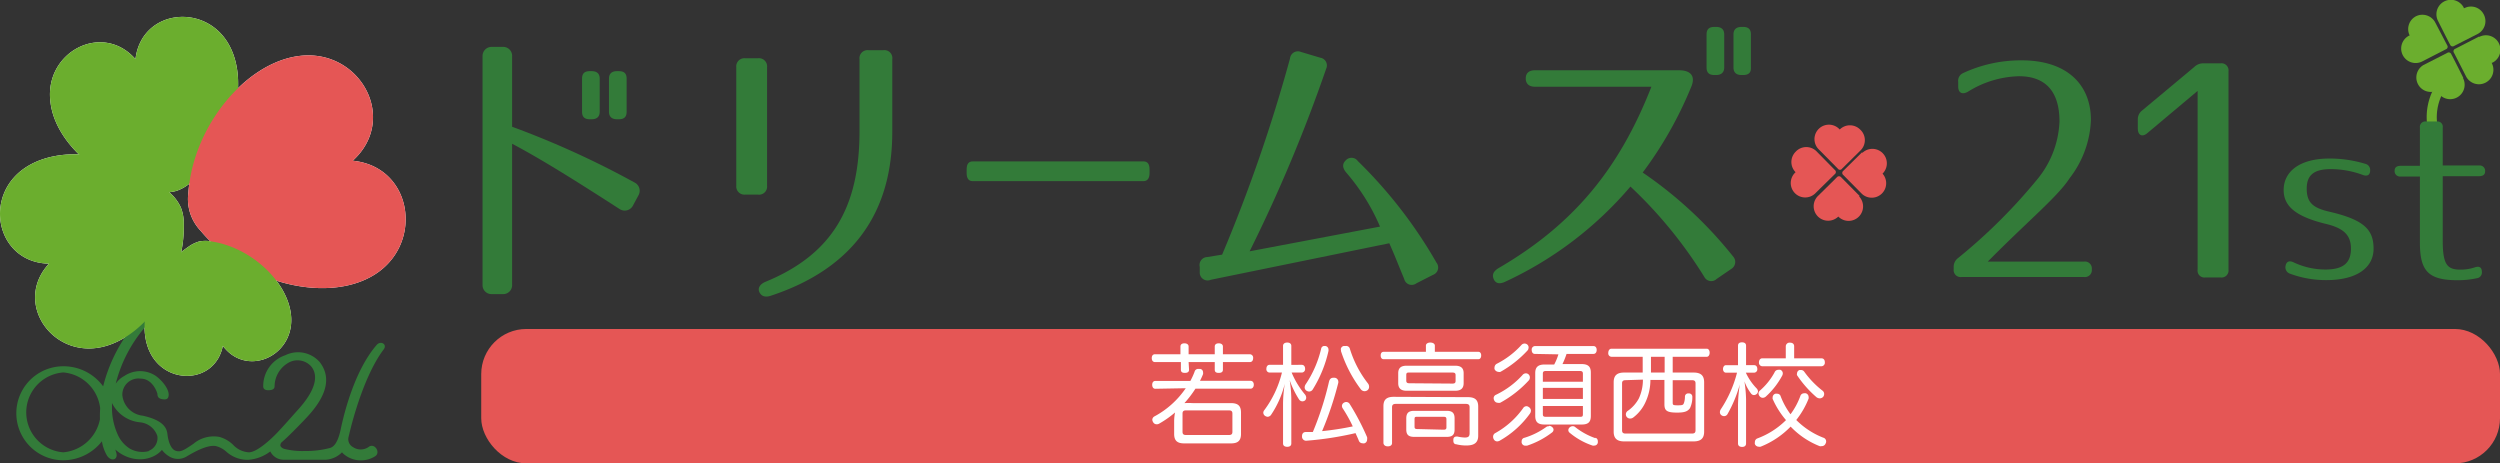 <svg xmlns="http://www.w3.org/2000/svg" viewBox="0 0 226.61 41.99"><rect x="0" y="0" width="226.61" height="41.99" fill="#333333" stroke="none"/><defs><style>.cls-1{isolation:isolate;}.cls-2,.cls-6,.cls-7,.cls-8{mix-blend-mode:multiply;}.cls-3,.cls-8{fill:#e55655;}.cls-4,.cls-7{fill:#6bae2e;}.cls-5{fill:#337b39;}.cls-6,.cls-9{fill:#fff;}</style></defs><g class="cls-1"><g id="レイヤー_2" data-name="レイヤー 2"><g id="レイヤー_1-2" data-name="レイヤー 1"><g class="cls-2"><path class="cls-3" d="M168.58,17.78l-1.69-1.71a.25.25,0,0,0-.39,0c-.13.14-1.71,1.69-1.71,1.69a1.31,1.31,0,0,0,1.84,1.87l0-.05a.1.1,0,0,1,0,.05,1.31,1.31,0,0,0,1.87-1.84Z"/><path class="cls-3" d="M168.61,11.74a1.31,1.31,0,0,0-1.85,0l0,0a.1.1,0,0,0,0,0,1.31,1.31,0,1,0-1.86,1.84l1.69,1.71a.23.23,0,0,0,.38,0l1.71-1.69A1.3,1.3,0,0,0,168.61,11.74Z"/><path class="cls-3" d="M168.8,13.79l-1.71,1.69a.24.24,0,0,0,0,.39l1.69,1.71a1.31,1.31,0,0,0,1.86-1.84.1.1,0,0,0,0,0s0,0,0,0a1.31,1.31,0,0,0-1.84-1.87Z"/><path class="cls-3" d="M162.76,13.76a1.31,1.31,0,0,0,0,1.85l.05,0-.05,0a1.31,1.31,0,1,0,1.84,1.86l1.71-1.68a.24.24,0,0,0,0-.39l-1.68-1.71A1.31,1.31,0,0,0,162.76,13.76Z"/></g><path class="cls-4" d="M223.28,7.05s-1-2-1.09-2.14a.24.24,0,0,0-.37-.11l-2.14,1.09a1.31,1.31,0,0,0,1.19,2.33l.06,0s0,0,0,.06a1.31,1.31,0,1,0,2.33-1.2Z"/><path class="cls-4" d="M225.14,1.31a1.3,1.3,0,0,0-1.76-.57l-.06,0s0,0,0-.06A1.31,1.31,0,1,0,221,1.91s1,2,1.09,2.14a.24.24,0,0,0,.37.11l2.14-1.09A1.31,1.31,0,0,0,225.14,1.31Z"/><path class="cls-4" d="M224.7,3.32l-2.14,1.1a.24.24,0,0,0-.12.37c.09.16,1.09,2.13,1.09,2.13a1.31,1.31,0,0,0,2.34-1.19l0-.05.06,0a1.31,1.31,0,0,0-1.19-2.34Z"/><path class="cls-4" d="M219,1.47a1.31,1.31,0,0,0-.57,1.76l0,0-.06,0a1.31,1.31,0,0,0,1.19,2.34l2.14-1.1a.24.24,0,0,0,.12-.37L220.72,2A1.32,1.32,0,0,0,219,1.47Z"/><path class="cls-4" d="M220.07,11.69a5.53,5.53,0,0,1,.59-3.76l.76.51a4.69,4.69,0,0,0-.45,3.1l-.9.15Z"/><path class="cls-5" d="M56.15,18.94c-3.74-2.41-7-4.47-9.73-5.91V25.82a.81.81,0,0,1-.84.84h-1a.81.81,0,0,1-.84-.84V5.09a.82.82,0,0,1,.84-.84h1a.81.81,0,0,1,.84.84v6.4a80.78,80.78,0,0,1,11.11,5.06.83.83,0,0,1,.35,1.14l-.51.95A.84.84,0,0,1,56.15,18.94Zm-2.52-8.13h-.17c-.48,0-.7-.22-.7-.68v-3c0-.47.22-.68.7-.68h.17c.46,0,.73.21.73.68v3C54.36,10.59,54.09,10.81,53.63,10.81Zm2.46,0h-.16c-.46,0-.73-.22-.73-.68v-3c0-.47.27-.68.73-.68h.16c.49,0,.71.21.71.68v3C56.8,10.59,56.58,10.81,56.09,10.81Z"/><path class="cls-5" d="M67.55,5.28h1.16a.74.74,0,0,1,.82.82V16.83a.73.73,0,0,1-.82.81H67.55a.74.74,0,0,1-.81-.81V6.1A.74.74,0,0,1,67.55,5.28Zm2.28,21.54c-.52.16-.84,0-1-.35s.05-.71.54-.92c6.15-2.52,8.54-6.86,8.54-13.66V5.37a.73.73,0,0,1,.81-.82h1.35a.72.72,0,0,1,.81.82v6.52C80.9,19.18,77.41,24.33,69.83,26.82Z"/><path class="cls-5" d="M103.65,16.42H88.17c-.37,0-.55-.25-.55-.73v-.33c0-.49.18-.73.55-.73h15.48c.37,0,.55.24.55.73v.33C104.2,16.17,104,16.42,103.65,16.42Z"/><path class="cls-5" d="M127.28,25.28c-.51-1.22-.89-2.22-1.35-3.23l-16.18,3.31a.71.71,0,0,1-1-.68l0-.49a.72.72,0,0,1,.68-.89l1.35-.22a143.23,143.23,0,0,0,6.15-17.77.72.72,0,0,1,1-.6l1.74.52a.71.71,0,0,1,.54,1,138.18,138.18,0,0,1-6.94,16.55l11.82-2.24A18.65,18.65,0,0,0,122,15.61c-.32-.41-.35-.76,0-1.09a.7.7,0,0,1,1.08.08,42.05,42.05,0,0,1,7.13,9.21.71.71,0,0,1-.33,1.11l-1.49.76A.7.7,0,0,1,127.28,25.28Z"/><path class="cls-5" d="M154.48,25.09a40.37,40.37,0,0,0-6.69-8.18,33.18,33.18,0,0,1-11.38,8.64c-.46.21-.82.16-1-.22s-.08-.7.38-1c6.89-4,11-9.07,13.9-16.47H139.12c-.52,0-.82-.27-.82-.75s.3-.74.82-.74H152.2c1,0,1.55.49,1.08,1.55a35.1,35.1,0,0,1-4.38,7.72,37.25,37.25,0,0,1,8.18,7.59.74.74,0,0,1-.17,1.16l-1.3.89A.71.71,0,0,1,154.48,25.09ZM155.56,6.8h-.16c-.49,0-.71-.22-.71-.68v-3c0-.46.22-.68.71-.68h.16c.46,0,.73.22.73.68v3C156.29,6.58,156,6.8,155.56,6.8Zm2.46,0h-.16c-.46,0-.73-.22-.73-.68v-3c0-.46.27-.68.73-.68H158c.49,0,.71.22.71.68v3C158.73,6.58,158.51,6.8,158,6.8Z"/><path class="cls-5" d="M177.91,6.64a12.4,12.4,0,0,1,5.36-1.17c4,0,6.26,2.12,6.26,5.42a9.17,9.17,0,0,1-1.93,5.26c-1,1.57-3.57,3.71-6.93,7.07l-.49.49h8.72a.63.63,0,0,1,.71.7v0a.63.63,0,0,1-.71.7H177.8a.63.63,0,0,1-.71-.7v-.16a1,1,0,0,1,.41-.87,49.82,49.82,0,0,0,7.26-7.24,8.77,8.77,0,0,0,1.92-5.12c0-2.81-1.33-4.11-3.68-4.11a9.11,9.11,0,0,0-4.63,1.41c-.52.29-.87.08-.87-.47V7.42A.76.76,0,0,1,177.91,6.64Z"/><path class="cls-5" d="M202,6.45v18a.63.63,0,0,1-.71.7H199.9a.62.62,0,0,1-.7-.7V8.24l-4.55,3.82c-.46.4-.87.21-.87-.41v-.81a1,1,0,0,1,.41-.84l4.71-3.93a1.17,1.17,0,0,1,.87-.33h1.51A.64.64,0,0,1,202,6.45Z"/><path class="cls-5" d="M207.86,23.76a6.73,6.73,0,0,0,2.93.67c1.53,0,2.31-.53,2.31-1.89,0-1.17-.59-1.84-2.25-2.24C208,19.61,207,18.64,207,17.22c0-1.66,1.44-2.85,4.15-2.85a11.12,11.12,0,0,1,3.25.48.57.57,0,0,1,.44.6c0,.4-.25.55-.63.42a8.36,8.36,0,0,0-2.94-.54c-1.44,0-2.18.48-2.18,1.76s.57,1.76,2.06,2.1c3.12.73,4,1.61,4,3.35s-1.54,2.85-4.28,2.85a9.34,9.34,0,0,1-3.29-.58.61.61,0,0,1-.42-.63v0C207.21,23.74,207.46,23.59,207.86,23.76Z"/><path class="cls-5" d="M221.42,11.56V15h3.3a.49.49,0,0,1,.54.55c0,.27-.19.42-.54.42h-3.3v5.87c0,2.16.42,2.6,1.6,2.6a4,4,0,0,0,1.32-.21c.4-.13.63,0,.63.44a.52.52,0,0,1-.46.55,8.21,8.21,0,0,1-1.74.18c-2.67,0-3.42-.84-3.42-3.41V16h-1.74a.49.49,0,0,1-.55-.55c0-.27.19-.42.55-.42h1.74V11.56a.49.49,0,0,1,.54-.55h1A.48.48,0,0,1,221.42,11.56Z"/><rect class="cls-3" x="43.62" y="29.82" width="182.99" height="12.18" rx="4.09"/><path class="cls-6" d="M20.82,4.18c-2.09-4-8-3.36-8.54,1.18C9.26,1.93,4,4.74,4.57,9.23,5,13.16,9.63,17,14.51,17.41A3.75,3.75,0,0,0,16,17.3a3.71,3.71,0,0,0,1.28-.75C21.08,13.47,22.66,7.68,20.82,4.18Z"/><path class="cls-6" d="M33.56,25.12c4.94-2.65,4-10-1.59-10.55,4.2-3.8.65-10.23-4.9-9.49-4.85.65-9.58,6.38-10,12.43a4.17,4.17,0,0,0,1.11,3.4C22.06,25.57,29.25,27.44,33.56,25.12Z"/><path class="cls-6" d="M2.31,15.19C-1.61,17.78-.3,23.81,4.44,23.9c-3.22,3.48.23,8.59,4.82,7.55,4-.91,7.52-6.05,7.4-11.14a3.92,3.92,0,0,0-.27-1.51,4,4,0,0,0-.91-1.25C11.9,13.94,5.74,12.92,2.31,15.19Z"/><path class="cls-6" d="M13.51,31.75c1.38,3.23,6,3.08,6.69-.4,2.13,2.84,6.35,1,6.2-2.52-.13-3.07-3.45-6.35-7.2-6.94a3,3,0,0,0-1.15,0,3.15,3.15,0,0,0-1,.5C13.88,24.54,12.3,28.92,13.51,31.75Z"/><path class="cls-5" d="M31.61,39.55c.4-1.76,1.5-5.67,3.17-7.88.35-.46-.27-.83-.64-.4-1.93,2.23-2.9,5.94-3.26,7.66-.3,1.43-.77,1.61-.95,1.67a8.39,8.39,0,0,1-2.31.28,6.59,6.59,0,0,1-1.8-.18.59.59,0,0,1-.4-.27.39.39,0,0,1,.17-.39c.64-.57,1.28-1.23,1.88-1.85l.18-.19c1.43-1.48,2.7-3.43,1.32-5.19a2.61,2.61,0,0,0-3.11-.61,2.94,2.94,0,0,0-2,2.82c0,.29.25.37.54.35s.5-.1.49-.39a2.48,2.48,0,0,1,1.39-2.17,1.66,1.66,0,0,1,1.95.43c.61.78.48,2.06-1.31,4-.53.59-1.19,1.35-1.81,2S23.26,41,22.56,41a2.11,2.11,0,0,1-1.43-.68,2.85,2.85,0,0,0-1.26-.72,2.86,2.86,0,0,0-2.34.63c-.91.62-1.19.78-1.63.62s-.66-.93-.72-1.48-.34-1.27-2.24-1.69a2.08,2.08,0,0,1-1.85-1.86,1.46,1.46,0,0,1,1.65-1.5c1.12,0,1.52,1.3,1.53,1.39,0,.34.2.44.48.48s.49,0,.53-.3c.1-.55-.54-1.37-1.15-1.81a2.55,2.55,0,0,0-2.86,0,2.15,2.15,0,0,0-.78.7,12.55,12.55,0,0,1,2.83-5.32c.54-.61,0-1.3-.58-.68a14.21,14.21,0,0,0-3.39,6.24,4.45,4.45,0,0,0-3.61-1.82,4.26,4.26,0,1,0,0,8.52A4.47,4.47,0,0,0,9.24,40a3.64,3.64,0,0,0,.46,1.3c.38.58,1.05.39.83-.3a1.57,1.57,0,0,1-.07-.25,3.36,3.36,0,0,0,1.15.69,3.15,3.15,0,0,0,1.08.19,2.78,2.78,0,0,0,1.24-.28,2.26,2.26,0,0,0,.75-.57,2.25,2.25,0,0,0,.67.6,1.51,1.51,0,0,0,1.56,0c.46-.27,1.86-1.12,2.68-.94a2.23,2.23,0,0,1,.91.49,2.89,2.89,0,0,0,2,.75,3.73,3.73,0,0,0,2-.76,1.35,1.35,0,0,0,1.28.75h3.77A2.26,2.26,0,0,0,31,41a1.58,1.58,0,0,0,.23.22,2.38,2.38,0,0,0,1.5.51A2.43,2.43,0,0,0,34,41.36c.52-.32,0-1.2-.54-.88a1.25,1.25,0,0,1-1.46.05A.82.82,0,0,1,31.61,39.55ZM9.06,38a3.72,3.72,0,0,1-3.32,3,3.63,3.63,0,0,1,0-7.24A3.68,3.68,0,0,1,9.08,37C9.06,37.33,9.05,37.66,9.06,38Zm4.43,2.89a2.3,2.3,0,0,1-1.73-.23,2.88,2.88,0,0,1-1.11-1.32,5.87,5.87,0,0,1-.5-2.46v-.1c0-.08,0-.16,0-.25a3.17,3.17,0,0,0,2.54,1.75,1.83,1.83,0,0,1,1.57,1.23A1.23,1.23,0,0,1,13.49,40.86Z"/><path class="cls-7" d="M20.82,4.18c-2.09-4-8-3.36-8.54,1.18C9.26,1.93,4,4.74,4.57,9.23,5,13.16,9.63,17,14.51,17.41A3.75,3.75,0,0,0,16,17.3a3.71,3.71,0,0,0,1.28-.75C21.08,13.47,22.66,7.68,20.82,4.18Z"/><path class="cls-8" d="M33.56,25.12c4.94-2.65,4-10-1.59-10.55,4.2-3.8.65-10.23-4.9-9.49-4.85.65-9.58,6.38-10,12.43a4.17,4.17,0,0,0,1.11,3.4C22.06,25.57,29.25,27.44,33.56,25.12Z"/><path class="cls-7" d="M2.31,15.19C-1.61,17.78-.3,23.81,4.44,23.9c-3.22,3.48.23,8.59,4.82,7.55,4-.91,7.52-6.05,7.4-11.14a3.92,3.92,0,0,0-.27-1.51,4,4,0,0,0-.91-1.25C11.9,13.94,5.74,12.92,2.31,15.19Z"/><path class="cls-7" d="M13.51,31.75c1.38,3.23,6,3.08,6.69-.4,2.13,2.84,6.35,1,6.2-2.52-.13-3.07-3.45-6.35-7.2-6.94a3,3,0,0,0-1.15,0,3.15,3.15,0,0,0-1,.5C13.88,24.54,12.3,28.92,13.51,31.75Z"/><path class="cls-9" d="M107.78,33.51c0,.2-.13.29-.38.29s-.36-.09-.36-.29v-.69h-2.35c-.18,0-.29-.14-.29-.36s.11-.35.29-.35H107v-.7c0-.18.13-.29.36-.29s.38.11.38.29v.7h2.37v-.7c0-.18.13-.29.36-.29s.38.11.38.29v.7h2.44a.31.31,0,0,1,.3.35c0,.22-.11.36-.3.36h-2.44v.69c0,.2-.13.29-.38.29s-.36-.09-.36-.29v-.69h-2.37Zm-3.06,1.73c-.17,0-.28-.14-.28-.36s.11-.35.28-.35h3.18a6.86,6.86,0,0,0,.38-.83.33.33,0,0,1,.35-.26h.12c.18,0,.3.14.3.32a.44.44,0,0,1,0,.15,5.67,5.67,0,0,1-.28.61h4.59c.18,0,.29.15.29.35s-.11.36-.29.36h-5a9.72,9.72,0,0,1-1,1.31,6.76,6.76,0,0,1,.76,0h3.46c.64,0,.91.25.91.86v1.93c0,.6-.27.86-.9.86h-4.26c-.63,0-.9-.26-.9-.86V38.2a4.2,4.2,0,0,1,.08-.81,9,9,0,0,1-1.42,1,.44.44,0,0,1-.24.07.36.36,0,0,1-.33-.2.44.44,0,0,1-.07-.21.36.36,0,0,1,.2-.31,8,8,0,0,0,2.83-2.55Zm6.68,4.19c.19,0,.31-.06.31-.28V37.48c0-.22-.12-.28-.31-.28h-3.9c-.19,0-.31.06-.31.28v1.67c0,.22.12.28.31.28Z"/><path class="cls-9" d="M118,33.07c.19,0,.3.15.3.36a.31.31,0,0,1-.3.34h-.92a7.62,7.62,0,0,0,1.22,2,.47.47,0,0,1,.1.27.36.36,0,0,1-.1.25.4.4,0,0,1-.24.09.37.37,0,0,1-.3-.16,8.24,8.24,0,0,1-.86-1.76,11.1,11.1,0,0,1,.15,1.64V40.2c0,.2-.14.3-.37.3s-.38-.1-.38-.3V36.6a11.41,11.41,0,0,1,.16-1.82,8.83,8.83,0,0,1-1.25,2.83.41.41,0,0,1-.3.17.48.48,0,0,1-.25-.09.36.36,0,0,1-.15-.29.39.39,0,0,1,.09-.22,9.4,9.4,0,0,0,1.6-3.41h-1.13a.3.3,0,0,1-.28-.34c0-.21.11-.36.28-.36h1.23V31.35c0-.19.15-.3.38-.3s.37.11.37.3v1.72ZM121.7,37a.39.39,0,0,1-.06-.21.34.34,0,0,1,.2-.3.36.36,0,0,1,.19-.05.37.37,0,0,1,.32.19,22.07,22.07,0,0,1,1.57,3,.59.59,0,0,1,0,.21.35.35,0,0,1-.23.34.43.43,0,0,1-.19,0,.36.36,0,0,1-.34-.26c-.08-.2-.19-.43-.29-.66a29.7,29.7,0,0,1-4.47.69h0a.37.37,0,0,1-.38-.35v-.06c0-.25.13-.37.32-.38l.66,0a27.76,27.76,0,0,0,1.47-4.58c.07-.25.2-.34.4-.34h.1a.36.36,0,0,1,.34.34.41.41,0,0,1,0,.11,29.77,29.77,0,0,1-1.47,4.39,26.3,26.3,0,0,0,2.78-.43C122.32,38,122,37.46,121.7,37ZM120,31.36h.13a.33.33,0,0,1,.29.33.74.74,0,0,1,0,.12A11.19,11.19,0,0,1,119,35.29a.39.39,0,0,1-.34.2.46.46,0,0,1-.24-.08.35.35,0,0,1-.16-.3.5.5,0,0,1,.08-.26,9.84,9.84,0,0,0,1.41-3.22A.31.31,0,0,1,120,31.36Zm1.53.33a.34.34,0,0,1,.28-.33H122a.34.34,0,0,1,.36.26A9.73,9.73,0,0,0,124,34.76a.47.47,0,0,1,.1.3.38.38,0,0,1-.12.29.43.43,0,0,1-.62-.05,11.79,11.79,0,0,1-1.81-3.48A.69.69,0,0,1,121.56,31.69Z"/><path class="cls-9" d="M134,31.89c.17,0,.26.13.26.33s-.09.34-.26.34h-8.58c-.18,0-.27-.14-.27-.34s.09-.33.27-.33h3.83v-.56c0-.18.18-.28.4-.28s.41.1.41.28v.56ZM133.06,36c.65,0,.93.26.93.85v2.64c0,.64-.36.89-1.07.89a3.57,3.57,0,0,1-.92-.11c-.17,0-.26-.13-.26-.29a.59.59,0,0,1,0-.14c0-.19.14-.27.28-.27h.09a3.62,3.62,0,0,0,.66.09c.32,0,.44-.09.44-.4V36.92c0-.24-.12-.31-.35-.31h-6.33c-.23,0-.35.07-.35.31v3.24c0,.19-.15.3-.38.3s-.38-.11-.4-.3V36.82c0-.59.28-.85.93-.85Zm-1.16-2.85c.51,0,.77.2.77.68v.9c0,.48-.26.69-.77.69h-4.4c-.5,0-.76-.21-.76-.69v-.9c0-.48.26-.68.76-.68Zm-.24,1.62c.18,0,.28-.05.28-.24V34c0-.18-.1-.23-.28-.23h-3.91c-.18,0-.28,0-.28.23v.5c0,.19.1.24.28.24Zm-3.47,4.83c-.49,0-.72-.17-.72-.67v-1c0-.51.23-.69.72-.69h2.94c.5,0,.72.18.72.69v1c0,.49-.22.67-.7.67Zm2.66-.65c.18,0,.26-.05.26-.21V38c0-.18-.08-.22-.26-.22h-2.38c-.18,0-.25,0-.25.22v.68c0,.16.07.21.24.21Z"/><path class="cls-9" d="M138.77,37.23a.48.48,0,0,1-.09.26A8.52,8.52,0,0,1,136,39.91a.53.53,0,0,1-.29.1.34.34,0,0,1-.3-.18.45.45,0,0,1-.07-.25.37.37,0,0,1,.21-.33A7.61,7.61,0,0,0,138.06,37a.36.36,0,0,1,.31-.18.37.37,0,0,1,.21.08A.39.39,0,0,1,138.77,37.23Zm-.1-3a.39.39,0,0,1-.12.28,10,10,0,0,1-2.57,2,.5.5,0,0,1-.21,0,.37.37,0,0,1-.33-.22.53.53,0,0,1-.05-.2.34.34,0,0,1,.22-.31A7.78,7.78,0,0,0,138,34a.4.4,0,0,1,.31-.16.36.36,0,0,1,.26.11A.38.38,0,0,1,138.67,34.27Zm-.12-2.7a.35.35,0,0,1-.1.25A10,10,0,0,1,136,33.71a.33.33,0,0,1-.17,0,.42.42,0,0,1-.36-.25.47.47,0,0,1,0-.17.39.39,0,0,1,.23-.33,7.71,7.71,0,0,0,2.2-1.68.39.39,0,0,1,.3-.14.38.38,0,0,1,.26.11A.34.34,0,0,1,138.55,31.57Zm1.85,7.07a.41.41,0,0,1,.29.11.31.31,0,0,1,.13.23.34.34,0,0,1-.11.24,7.61,7.61,0,0,1-2.3,1.22l-.14,0a.34.34,0,0,1-.34-.27.35.35,0,0,1,0-.14.31.31,0,0,1,.26-.31,6.73,6.73,0,0,0,2-1A.35.35,0,0,1,140.4,38.64Zm-1.28-6.52c-.17,0-.28-.14-.28-.36a.31.31,0,0,1,.28-.35h5.32c.19,0,.29.15.29.35s-.1.36-.29.36H142a8,8,0,0,1-.37.92h1.72c.59,0,.85.22.85.77V37.7c0,.56-.24.78-.83.78H140c-.59,0-.84-.22-.84-.78V33.81c0-.55.28-.77.86-.77h.86a5,5,0,0,0,.38-.92Zm4.36,2.52v-.73c0-.18-.08-.24-.27-.24h-3.09c-.19,0-.27.06-.27.24v.73Zm0,1.56v-1h-3.63v1Zm-3.63,1.38c0,.2.08.24.27.24h3.09c.19,0,.27,0,.27-.24V36.8h-3.63Zm4.77,2.14a.3.3,0,0,1,.21.3.45.45,0,0,1,0,.16.32.32,0,0,1-.32.25.4.4,0,0,1-.15,0,6.4,6.4,0,0,1-2.11-1.19.3.3,0,0,1-.09-.22.32.32,0,0,1,.1-.22.43.43,0,0,1,.3-.13.33.33,0,0,1,.22.08A6.25,6.25,0,0,0,144.62,39.72Z"/><path class="cls-9" d="M146.06,32.34a.31.31,0,0,1-.28-.35c0-.21.11-.38.28-.38h8.65c.16,0,.26.16.26.36s-.1.37-.26.37h-3.09v1.43h1.9c.64,0,.95.26.95.88v4.48c0,.61-.31.88-.95.88h-6.31c-.63,0-.94-.27-.94-.88V34.65c0-.62.31-.88.94-.88h1.69c0-.48,0-1,0-1.43Zm1.3,2.12c-.22,0-.33.07-.33.29V39c0,.23.11.3.33.3h6c.22,0,.33-.07.33-.3V34.75c0-.22-.11-.29-.33-.29h-1.74v2c0,.24,0,.28.47.28s.48-.05.55-.21a1.8,1.8,0,0,0,.09-.6.29.29,0,0,1,.31-.27h.05a.3.3,0,0,1,.31.33,2.26,2.26,0,0,1-.21,1c-.21.31-.52.41-1.16.41-.94,0-1.16-.17-1.16-.76v-2.2H149.6a4.81,4.81,0,0,1-.44,2,3.62,3.62,0,0,1-1.11,1.4.49.49,0,0,1-.3.1.38.38,0,0,1-.2-.7,3.24,3.24,0,0,0,1-1.12,4,4,0,0,0,.37-1.71Zm2.29-2.12c0,.48,0,.95,0,1.43h1.24V32.34Z"/><path class="cls-9" d="M159,33.1c.18,0,.29.13.29.35a.3.3,0,0,1-.29.33h-.75a5.16,5.16,0,0,0,1,1.45.42.42,0,0,1,.1.24.34.34,0,0,1-.1.23.39.39,0,0,1-.26.11.32.32,0,0,1-.26-.13,4.22,4.22,0,0,1-.61-1.12,11.49,11.49,0,0,1,.15,1.64v4c0,.2-.13.31-.36.31s-.37-.11-.37-.31V36.65a14.3,14.3,0,0,1,.16-1.8,11.62,11.62,0,0,1-1.12,2.7.35.35,0,0,1-.3.17.38.38,0,0,1-.24-.08.33.33,0,0,1-.14-.29.49.49,0,0,1,.08-.25,10.75,10.75,0,0,0,1.47-3.32h-1c-.17,0-.27-.15-.27-.33s.1-.35.27-.35h1.09V31.33c0-.2.13-.3.36-.3s.37.1.37.3V33.1Zm1.68,3.06a.31.31,0,0,1,0-.13.35.35,0,0,1,.24-.34.51.51,0,0,1,.17,0,.32.32,0,0,1,.32.24,6.78,6.78,0,0,0,.89,1.62,6.51,6.51,0,0,0,.89-1.65.35.35,0,0,1,.34-.25.45.45,0,0,1,.16,0,.35.35,0,0,1,.25.32.5.5,0,0,1,0,.16,7.61,7.61,0,0,1-1.12,1.94,7.09,7.09,0,0,0,2.44,1.6.35.35,0,0,1,.27.34.36.36,0,0,1-.05.19.37.37,0,0,1-.36.24.39.39,0,0,1-.18,0,7.36,7.36,0,0,1-2.63-1.77,7.79,7.79,0,0,1-2.72,1.82.45.45,0,0,1-.18,0,.37.37,0,0,1-.34-.24.38.38,0,0,1,0-.17.35.35,0,0,1,.2-.33,7.23,7.23,0,0,0,2.62-1.67A7.74,7.74,0,0,1,160.68,36.16Zm.92-2.3a.45.45,0,0,1-.06.2,7.08,7.08,0,0,1-1.47,1.88.44.44,0,0,1-.29.12.37.37,0,0,1-.26-.12.43.43,0,0,1-.12-.28.33.33,0,0,1,.13-.26,5.92,5.92,0,0,0,1.32-1.64.37.37,0,0,1,.33-.24.58.58,0,0,1,.2,0A.35.35,0,0,1,161.6,33.86Zm3.5-1.38c.2,0,.31.14.31.36a.32.32,0,0,1-.31.36h-5.36a.32.32,0,0,1-.3-.36c0-.21.12-.36.3-.36h2.13V31.39a.34.34,0,0,1,.38-.33c.24,0,.38.12.38.33v1.09Zm-1.86,1.06a.35.35,0,0,1,.31.16,8.33,8.33,0,0,0,1.66,1.72.37.37,0,0,1,.14.29.43.43,0,0,1-.09.26.43.43,0,0,1-.31.14.53.53,0,0,1-.29-.1,9.93,9.93,0,0,1-1.77-2,.29.29,0,0,1,0-.16.34.34,0,0,1,.22-.31A.47.47,0,0,1,163.24,33.54Z"/></g></g></g></svg>
